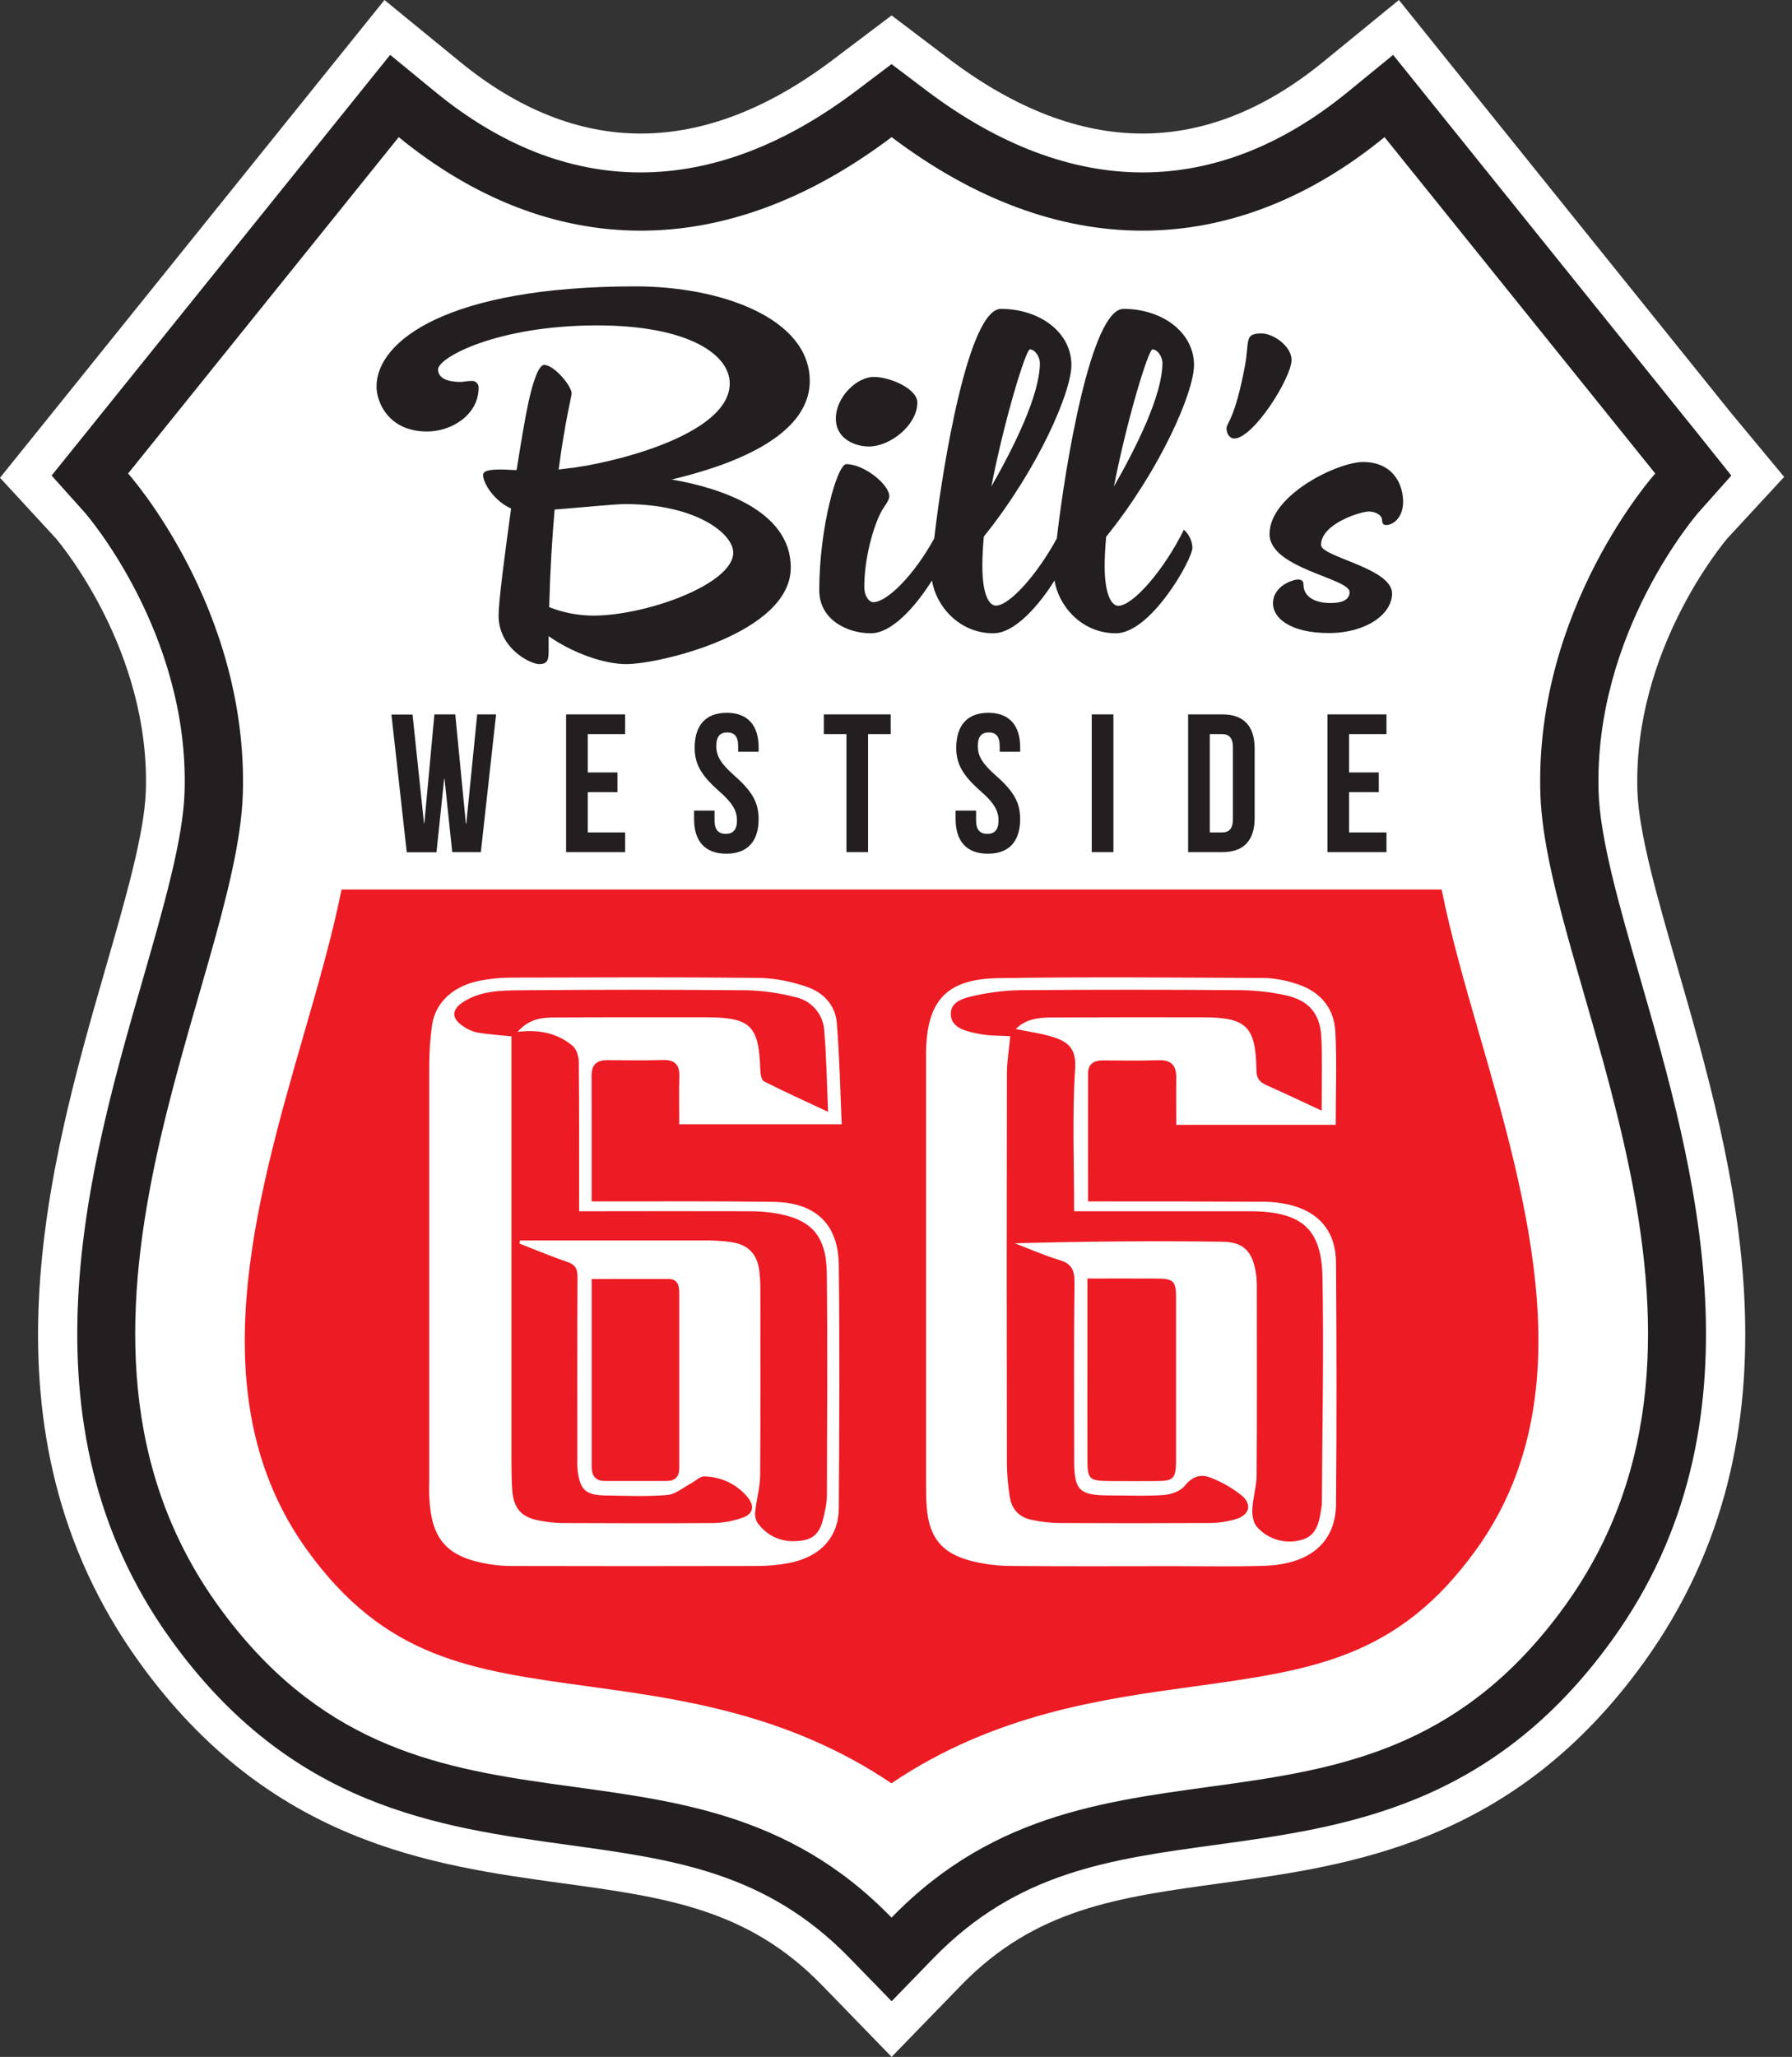 <svg xmlns="http://www.w3.org/2000/svg" width="61" height="70" viewBox="0 0 61 70" fill="none"><rect x="0" y="0" width="61" height="70" fill="#333333" stroke="none"/><g clip-path="url(#clip0_353_276)"><path d="M29.165 66.406C26.238 63.393 22.89 62.933 19.344 62.446C15.012 61.852 10.103 61.178 6.089 55.61C0.868 48.366 3.364 39.706 5.188 33.381C5.897 30.925 6.566 28.604 6.615 26.951C6.79 21.349 3.167 17.259 3.131 17.218L2.191 16.172L13.33 2.332L14.619 3.387C16.9 5.247 19.319 6.196 21.811 6.196C24.304 6.196 26.852 5.238 29.355 3.348L30.35 2.596L31.343 3.348C33.847 5.238 36.384 6.197 38.887 6.197C41.39 6.197 43.806 5.251 46.085 3.386L47.374 2.333L58.513 16.172L57.571 17.218C57.538 17.255 53.917 21.396 54.084 26.954C54.135 28.606 54.803 30.926 55.512 33.381C57.337 39.706 59.836 48.368 54.613 55.61C50.597 61.178 45.684 61.852 41.355 62.446C37.81 62.933 34.461 63.393 31.533 66.406L30.348 67.626L29.165 66.406Z" fill="white"></path><path d="M47.13 4.665L56.345 16.113C56.345 16.113 52.244 20.671 52.434 27.004C52.624 33.338 60.006 45.31 53.271 54.648C46.536 63.985 37.491 57.903 30.348 65.259C23.207 57.906 14.161 63.988 7.429 54.648C0.698 45.307 8.08 33.335 8.266 27.004C8.452 20.673 4.36 16.113 4.36 16.113L13.573 4.665C16.099 6.732 18.894 7.849 21.811 7.849C24.588 7.849 27.477 6.836 30.351 4.665C33.224 6.836 36.112 7.849 38.889 7.849C41.807 7.849 44.602 6.733 47.13 4.665ZM13.087 0L10.999 2.594L1.785 14.044L0 16.259L1.895 18.315C2.055 18.501 5.109 22.145 4.965 26.904C4.92 28.351 4.278 30.574 3.6 32.924C1.683 39.577 -0.942 48.684 4.749 56.579C9.176 62.718 14.689 63.478 19.119 64.087C22.654 64.572 25.45 64.955 27.981 67.56L30.351 70L32.719 67.56C35.25 64.956 38.044 64.572 41.582 64.087C46.012 63.478 51.525 62.722 55.954 56.579C61.647 48.683 59.023 39.574 57.1 32.923C56.422 30.571 55.78 28.349 55.737 26.904C55.593 22.147 58.645 18.505 58.806 18.315L60.733 16.23L58.918 14.044L49.704 2.594L47.619 0L45.039 2.108C43.062 3.725 40.991 4.545 38.889 4.545C36.755 4.545 34.552 3.699 32.342 2.034L30.35 0.525L28.358 2.029C26.149 3.704 23.946 4.545 21.811 4.545C19.71 4.545 17.641 3.725 15.664 2.108L13.087 0Z" fill="white"></path><path d="M29.639 65.949C26.553 62.773 23.095 62.298 19.438 61.795C15.032 61.191 10.478 60.566 6.629 55.227C1.596 48.244 3.942 40.107 5.828 33.569C6.579 30.965 7.223 28.711 7.28 26.975C7.458 21.137 3.663 16.817 3.625 16.775L3.067 16.148L3.593 15.492L13.427 3.266L14.2 3.898C16.601 5.86 19.159 6.858 21.811 6.858C24.462 6.858 27.132 5.854 29.752 3.875L30.349 3.424L30.948 3.875C33.568 5.854 36.24 6.858 38.889 6.858C41.539 6.858 44.1 5.86 46.503 3.898L47.276 3.267L57.646 16.149L57.081 16.777C57.044 16.817 53.249 21.138 53.425 26.975C53.477 28.71 54.127 30.96 54.878 33.565C56.765 40.104 59.112 48.243 54.078 55.227C50.229 60.566 45.673 61.191 41.267 61.795C37.605 62.298 34.147 62.773 31.061 65.949L30.349 66.686L29.639 65.949Z" fill="white"></path><path d="M47.13 4.667L56.345 16.115C56.345 16.115 52.244 20.672 52.434 27.006C52.624 33.34 60.005 45.311 53.271 54.649C46.536 63.987 37.491 57.904 30.348 65.26C23.207 57.907 14.161 63.99 7.429 54.649C0.697 45.308 8.08 33.337 8.266 27.006C8.452 20.675 4.36 16.115 4.36 16.115L13.573 4.667C16.099 6.732 18.894 7.85 21.811 7.85C24.589 7.85 27.476 6.837 30.351 4.667C33.224 6.837 36.112 7.85 38.889 7.85C41.807 7.85 44.602 6.734 47.13 4.667ZM13.281 1.867L12.028 3.424L2.814 14.872L1.757 16.184L2.883 17.44C2.914 17.475 6.448 21.528 6.283 26.945C6.236 28.554 5.573 30.859 4.871 33.298C3.028 39.684 0.505 48.434 5.821 55.805C9.913 61.489 14.901 62.172 19.299 62.781C22.938 63.28 26.081 63.711 28.928 66.643L30.351 68.106L31.772 66.643C34.62 63.711 37.76 63.278 41.402 62.781C45.8 62.177 50.784 61.493 54.882 55.805C60.199 48.43 57.672 39.679 55.831 33.288C55.128 30.853 54.465 28.554 54.416 26.942C54.253 21.525 57.787 17.473 57.823 17.433L58.934 16.184L57.889 14.875L48.675 3.424L47.422 1.868L45.876 3.132C43.654 4.948 41.304 5.868 38.889 5.868C36.475 5.868 33.99 4.932 31.542 3.085L30.348 2.182L29.153 3.085C26.707 4.932 24.237 5.868 21.805 5.868C19.387 5.868 17.041 4.948 14.822 3.132L13.281 1.867Z" fill="#231F20"></path><path d="M27.564 12.964C27.564 10.836 24.551 9.746 21.638 9.746C15.236 9.746 12.817 11.606 12.817 13.152C12.817 13.71 13.242 14.685 14.537 14.685C15.388 14.685 16.291 14.105 16.291 13.203C16.294 13.171 16.29 13.139 16.279 13.108C16.268 13.078 16.251 13.051 16.228 13.028C16.205 13.005 16.178 12.988 16.148 12.976C16.117 12.966 16.085 12.961 16.053 12.964C15.9 12.964 15.763 12.998 15.695 12.998C15.117 12.998 14.912 12.812 14.912 12.572C14.912 12.164 16.939 11.074 20.328 11.074C23.392 11.074 24.84 12.045 24.84 13.05C24.84 14.817 20.753 15.791 19.289 15.945L19.016 15.978C19.238 14.31 19.459 13.476 19.459 13.39C19.459 13.135 18.863 12.419 18.522 12.419C18.318 12.419 18.113 13.101 17.977 13.748C17.875 14.208 17.738 15.042 17.586 15.996C17.4 15.996 17.214 15.978 17.058 15.978C16.686 15.978 16.445 16.013 16.445 16.164C16.445 16.47 16.853 17.067 17.398 17.306C17.177 18.906 16.972 20.468 16.972 20.95C16.972 22.074 18.062 22.601 18.352 22.601C18.642 22.601 18.675 22.448 18.675 22.175V21.648C19.459 22.206 20.549 22.601 21.315 22.601C22.456 22.601 26.918 21.546 26.918 19.314C26.918 17.339 24.431 16.59 22.865 16.318C24.806 15.859 27.564 14.889 27.564 12.964ZM24.96 18.806C24.96 19.879 21.997 20.951 20.192 20.951C19.679 20.948 19.172 20.85 18.694 20.662C18.728 19.385 18.797 18.277 18.88 17.341C19.784 17.273 20.907 17.155 21.282 17.155C23.682 17.154 24.959 18.159 24.959 18.806H24.96Z" fill="#231F20"></path><path d="M29.576 15.195C30.308 15.195 31.227 14.463 31.227 13.697C31.227 13.236 30.308 12.828 29.746 12.828C29.15 12.828 28.452 13.527 28.452 14.242C28.45 14.939 29.111 15.195 29.576 15.195Z" fill="#231F20"></path><path d="M40.644 12.418C40.644 11.329 39.587 10.512 38.242 10.512C37.143 10.512 36.26 15.828 35.974 18.324C35.296 19.573 34.357 20.61 33.9 20.61C33.644 20.61 33.439 20.168 33.439 19.265C33.439 18.959 33.457 18.618 33.49 18.26C35.313 15.995 36.471 13.356 36.471 12.418C36.471 11.329 35.415 10.512 34.07 10.512C32.971 10.512 32.089 15.825 31.801 18.324C31.126 19.558 30.201 20.493 29.727 20.493C29.574 20.493 29.42 20.272 29.42 19.982C29.42 18.994 29.727 17.936 29.983 17.444C30.068 17.258 30.272 17.053 30.272 16.886C30.272 16.495 29.42 15.796 28.808 15.796C28.501 15.796 27.888 17.942 27.888 20.088C27.888 21.093 28.842 21.552 29.642 21.552C30.386 21.552 31.204 20.584 31.724 19.756C31.86 20.616 32.641 21.552 33.814 21.552C34.553 21.552 35.377 20.584 35.896 19.756C36.032 20.616 36.813 21.552 37.986 21.552C39.179 21.552 40.59 19.032 40.59 18.64C40.586 18.524 40.558 18.41 40.508 18.304C40.458 18.199 40.388 18.105 40.3 18.027C39.62 19.407 38.564 20.616 38.068 20.616C37.812 20.616 37.603 20.173 37.603 19.27C37.603 18.964 37.621 18.624 37.654 18.266C39.486 15.997 40.644 13.356 40.644 12.418ZM39.23 11.891C39.416 11.891 39.57 12.164 39.57 12.35C39.57 13.441 38.685 15.211 37.918 16.557C38.361 14.275 39.093 11.891 39.23 11.891ZM35.057 11.891C35.243 11.891 35.398 12.164 35.398 12.35C35.398 13.441 34.513 15.211 33.746 16.557C34.189 14.275 34.921 11.891 35.057 11.891Z" fill="#231F20"></path><path d="M42.943 11.348C42.347 11.348 42.534 11.586 42.381 12.438C42.023 14.328 41.751 14.379 41.751 14.583C41.751 14.769 41.87 14.924 42.007 14.924C42.671 14.924 43.965 12.846 43.965 12.25C43.965 11.789 43.352 11.348 42.943 11.348Z" fill="#231F20"></path><path d="M46.587 17.408C46.843 17.408 47.047 17.545 47.047 17.698C47.047 17.817 47.098 17.868 47.183 17.868C47.438 17.868 47.762 17.596 47.762 17.085C47.762 16.42 47.37 15.723 46.4 15.723C45.532 15.723 43.215 16.846 43.215 18.174C43.215 19.35 45.94 19.674 45.94 20.15C45.94 20.457 45.599 20.522 45.289 20.522C44.744 20.522 44.37 20.3 44.37 19.892C44.37 19.824 44.352 19.722 44.184 19.722C44.031 19.722 43.333 19.926 43.333 20.539C43.333 21.016 43.891 21.544 45.24 21.544C46.483 21.544 47.386 20.913 47.386 20.198C47.386 19.33 44.968 18.956 44.968 18.546C44.969 17.817 46.331 17.408 46.587 17.408Z" fill="#231F20"></path><path d="M15.132 26.507H15.119L14.858 29.005H13.846L13.324 24.317H14.043L14.432 28.014H14.445L14.787 24.312H15.497L15.859 28.033H15.872L16.244 24.312H16.887L16.368 29H15.394L15.132 26.507Z" fill="#231F20"></path><path d="M20.007 26.288H21.019V26.958H20.007V28.33H21.28V29H19.27V24.312H21.28V24.982H20.007V26.288Z" fill="#231F20"></path><path d="M24.739 24.258C25.455 24.258 25.824 24.687 25.824 25.437V25.584H25.127V25.391C25.127 25.056 24.993 24.926 24.755 24.926C24.517 24.926 24.383 25.053 24.383 25.391C24.383 25.728 24.531 25.987 25.013 26.409C25.628 26.951 25.823 27.339 25.823 27.876C25.823 28.625 25.451 29.054 24.724 29.054C23.998 29.054 23.626 28.625 23.626 27.876V27.587H24.323V27.922C24.323 28.257 24.471 28.378 24.705 28.378C24.939 28.378 25.086 28.257 25.086 27.922C25.086 27.587 24.939 27.326 24.456 26.905C23.841 26.362 23.646 25.975 23.646 25.438C23.65 24.687 24.018 24.258 24.739 24.258Z" fill="#231F20"></path><path d="M28.043 24.312H30.32V24.982H29.549V29H28.813V24.982H28.043V24.312Z" fill="#231F20"></path><path d="M33.642 24.258C34.359 24.258 34.727 24.687 34.727 25.437V25.584H34.03V25.391C34.03 25.056 33.897 24.926 33.658 24.926C33.42 24.926 33.286 25.053 33.286 25.391C33.286 25.728 33.433 25.987 33.916 26.409C34.532 26.951 34.726 27.339 34.726 27.876C34.726 28.625 34.354 29.054 33.628 29.054C32.901 29.054 32.529 28.625 32.529 27.876V27.587H33.226V27.922C33.226 28.257 33.374 28.378 33.608 28.378C33.843 28.378 33.989 28.257 33.989 27.922C33.989 27.587 33.843 27.326 33.36 26.905C32.744 26.362 32.55 25.975 32.55 25.438C32.557 24.687 32.925 24.258 33.642 24.258Z" fill="#231F20"></path><path d="M37.163 24.312H37.901V29H37.163V24.312Z" fill="#231F20"></path><path d="M40.444 24.312H41.61C42.346 24.312 42.708 24.721 42.708 25.471V27.842C42.708 28.592 42.346 29 41.61 29H40.444V24.312ZM41.181 24.982V28.33H41.597C41.831 28.33 41.969 28.21 41.969 27.876V25.438C41.969 25.103 41.828 24.982 41.597 24.982H41.181Z" fill="#231F20"></path><path d="M45.923 26.288H46.934V26.958H45.923V28.33H47.196V29H45.187V24.312H47.196V24.982H45.923V26.288Z" fill="#231F20"></path><path d="M50.344 35.154C49.851 33.457 49.386 31.82 49.073 30.273H11.626C11.315 31.821 10.845 33.459 10.355 35.154C8.67 40.999 6.76 47.625 10.448 52.745C13.113 56.444 16.029 56.843 20.07 57.396C23.157 57.82 26.845 58.326 30.344 60.689C33.844 58.326 37.532 57.82 40.62 57.396C44.66 56.838 47.578 56.442 50.244 52.745C53.943 47.624 52.03 40.997 50.344 35.154Z" fill="#ED1C24"></path><path d="M20.14 40.887H20.722C22.591 40.887 24.462 40.876 26.332 40.902C27.763 40.923 28.54 41.658 28.553 43.062C28.584 45.817 28.571 48.573 28.553 51.328C28.546 52.32 27.916 52.989 26.858 53.193C26.51 53.259 26.158 53.292 25.805 53.293C23.015 53.3 20.224 53.3 17.434 53.293C17.177 53.294 16.919 53.274 16.665 53.234C15.205 52.997 14.671 52.391 14.611 50.914C14.603 50.72 14.611 50.527 14.611 50.333C14.611 45.641 14.611 40.949 14.611 36.255C14.612 35.805 14.643 35.356 14.704 34.911C14.81 34.105 15.447 33.529 16.397 33.363C16.714 33.305 17.035 33.274 17.357 33.27C20.195 33.264 23.03 33.251 25.869 33.28C26.413 33.299 26.951 33.402 27.463 33.585C28.027 33.771 28.439 34.21 28.486 34.822C28.579 35.955 28.6 37.094 28.652 38.263H23.122C23.122 37.705 23.109 37.178 23.126 36.651C23.139 36.241 22.98 36.06 22.559 36.074C21.931 36.093 21.301 36.083 20.673 36.078C20.314 36.078 20.137 36.231 20.138 36.6C20.142 38.009 20.14 39.411 20.14 40.887ZM17.615 35.12C18.015 34.663 18.452 34.629 18.88 34.627C20.589 34.617 22.297 34.62 24.006 34.621C25.557 34.621 25.833 34.891 25.882 36.428C25.887 36.557 25.92 36.76 26.004 36.8C26.696 37.151 27.404 37.471 28.188 37.839C28.146 36.859 28.132 35.973 28.059 35.092C28.047 34.815 27.941 34.549 27.759 34.338C27.578 34.127 27.331 33.984 27.058 33.931C26.53 33.794 25.989 33.717 25.445 33.701C22.867 33.678 20.288 33.678 17.709 33.701C17.044 33.708 16.351 33.715 15.755 34.109C15.379 34.358 15.362 34.641 15.732 34.901C15.886 35.017 16.063 35.098 16.251 35.14C16.666 35.209 17.088 35.233 17.41 35.267V36.728C17.41 41.08 17.41 45.433 17.41 49.785C17.41 50.091 17.416 50.398 17.436 50.704C17.478 51.334 17.753 51.644 18.366 51.749C18.603 51.796 18.843 51.824 19.084 51.832C20.825 51.838 22.565 51.845 24.306 51.832C24.643 51.823 24.975 51.76 25.291 51.645C25.643 51.521 25.689 51.246 25.452 50.957C25.273 50.739 25.048 50.561 24.793 50.438C24.538 50.316 24.259 50.25 23.976 50.246C23.831 50.238 23.68 50.397 23.531 50.477C23.262 50.618 23 50.854 22.721 50.877C22.016 50.935 21.303 50.905 20.595 50.893C19.935 50.882 19.742 50.699 19.664 50.042C19.651 49.881 19.648 49.72 19.653 49.559C19.653 47.527 19.648 45.496 19.659 43.465C19.659 43.186 19.59 43.038 19.306 42.944C18.757 42.758 18.223 42.531 17.681 42.32L17.701 42.215H18.059C20.025 42.215 21.991 42.215 23.958 42.215C24.264 42.211 24.57 42.229 24.874 42.268C25.476 42.352 25.784 42.681 25.852 43.285C25.874 43.494 25.884 43.703 25.883 43.913C25.883 46.008 25.893 48.105 25.875 50.2C25.875 50.61 25.753 51.019 25.709 51.431C25.689 51.567 25.715 51.707 25.785 51.826C26.18 52.357 26.735 52.532 27.366 52.417C27.912 52.316 27.995 51.838 28.086 51.394C28.123 51.237 28.144 51.077 28.148 50.915C28.153 48.385 28.174 45.853 28.144 43.322C28.129 42.02 27.586 41.462 26.306 41.276C26.051 41.239 25.794 41.221 25.537 41.221C23.763 41.217 21.99 41.217 20.218 41.221H19.713C19.713 39.488 19.719 37.817 19.703 36.147C19.703 35.955 19.624 35.697 19.488 35.589C18.973 35.164 18.369 35.027 17.615 35.117V35.12ZM20.141 43.527C20.141 45.706 20.141 47.814 20.141 49.921C20.141 50.233 20.276 50.402 20.606 50.401C21.298 50.401 21.99 50.401 22.681 50.401C22.983 50.401 23.123 50.258 23.122 49.96C23.122 49.558 23.122 49.155 23.122 48.751C23.122 47.19 23.122 45.629 23.122 44.067C23.122 43.796 23.11 43.526 22.742 43.524C21.892 43.52 21.044 43.527 20.141 43.527Z" fill="white"></path><path d="M45.467 38.28H40.04C40.04 37.732 40.033 37.206 40.04 36.68C40.046 36.257 39.869 36.065 39.429 36.081C38.801 36.103 38.171 36.09 37.542 36.087C37.236 36.087 37.038 36.207 37.038 36.533C37.033 37.965 37.038 39.397 37.038 40.887H37.574C39.396 40.887 41.217 40.887 43.039 40.898C43.312 40.9 43.585 40.931 43.851 40.991C44.894 41.229 45.47 41.897 45.478 42.969C45.497 45.71 45.504 48.456 45.478 51.193C45.465 52.495 44.583 53.239 43.034 53.287C42.02 53.321 41.003 53.299 39.988 53.299C38.117 53.299 36.247 53.311 34.377 53.291C33.912 53.288 33.45 53.225 33 53.105C32.038 52.841 31.627 52.3 31.547 51.3C31.524 51.011 31.523 50.72 31.523 50.43C31.523 45.673 31.523 40.916 31.523 36.159C31.523 36.047 31.523 35.933 31.523 35.821C31.545 34.069 32.208 33.317 33.967 33.289C36.997 33.24 40.028 33.27 43.059 33.283C43.396 33.296 43.73 33.355 44.052 33.456C44.877 33.692 45.406 34.243 45.455 35.103C45.51 36.149 45.467 37.196 45.467 38.28ZM44.989 37.797C44.989 36.951 45.016 36.133 44.98 35.319C44.945 34.504 44.563 34.045 43.752 33.868C43.235 33.758 42.707 33.7 42.177 33.697C39.711 33.679 37.244 33.679 34.778 33.697C34.264 33.703 33.752 33.761 33.25 33.869C32.878 33.95 32.345 34.049 32.366 34.527C32.386 35.005 32.924 35.103 33.321 35.184C33.682 35.257 34.065 35.242 34.39 35.264C34.35 35.694 34.275 36.125 34.275 36.556C34.266 40.99 34.266 45.423 34.275 49.855C34.283 50.209 34.314 50.562 34.368 50.912C34.429 51.361 34.694 51.644 35.138 51.728C35.422 51.788 35.711 51.823 36.001 51.831C37.725 51.84 39.45 51.84 41.175 51.831C41.481 51.829 41.785 51.783 42.078 51.696C42.528 51.558 42.628 51.206 42.278 50.903C41.969 50.654 41.624 50.453 41.255 50.306C40.9 50.148 40.599 50.226 40.325 50.569C40.181 50.749 39.865 50.86 39.617 50.877C39.007 50.921 38.393 50.892 37.78 50.892C36.735 50.892 36.566 50.725 36.565 49.698C36.565 47.683 36.552 45.667 36.576 43.653C36.581 43.238 36.489 43.009 36.071 42.884C35.551 42.728 35.048 42.505 34.542 42.311C36.917 42.246 39.264 42.226 41.611 42.258C42.37 42.268 42.655 42.616 42.765 43.419C42.781 43.579 42.787 43.74 42.782 43.9C42.782 45.996 42.792 48.093 42.776 50.189C42.776 50.584 42.645 50.978 42.628 51.375C42.619 51.575 42.667 51.84 42.795 51.972C42.985 52.184 43.233 52.336 43.508 52.41C43.783 52.485 44.074 52.478 44.345 52.392C44.865 52.233 44.919 51.712 44.99 51.247C44.995 51.216 44.997 51.185 44.997 51.154C45.009 48.59 45.065 46.026 45.017 43.464C44.988 41.824 44.312 41.252 42.653 41.221C42.524 41.221 42.395 41.221 42.266 41.221H36.564C36.564 39.547 36.496 37.942 36.598 36.353C36.639 35.702 36.369 35.468 35.9 35.31C35.481 35.17 35.031 35.116 34.578 35.02C34.919 34.671 35.364 34.627 35.815 34.627C37.524 34.62 39.233 34.618 40.942 34.622C42.43 34.622 42.747 34.925 42.77 36.429C42.77 36.708 42.889 36.83 43.111 36.931C43.725 37.204 44.334 37.493 44.989 37.797ZM37.016 43.51V45.929C37.016 47.169 37.011 48.411 37.016 49.649C37.016 50.348 37.074 50.393 37.752 50.403C38.3 50.403 38.847 50.409 39.395 50.403C39.943 50.398 40.023 50.317 40.033 49.745C40.033 49.52 40.033 49.294 40.033 49.068C40.033 47.44 40.033 45.812 40.033 44.184C40.033 43.591 39.955 43.516 39.359 43.511C38.608 43.506 37.853 43.51 37.016 43.51Z" fill="white"></path></g><defs><clipPath id="clip0_353_276"><rect width="60.73" height="70" fill="white"></rect></clipPath></defs></svg>